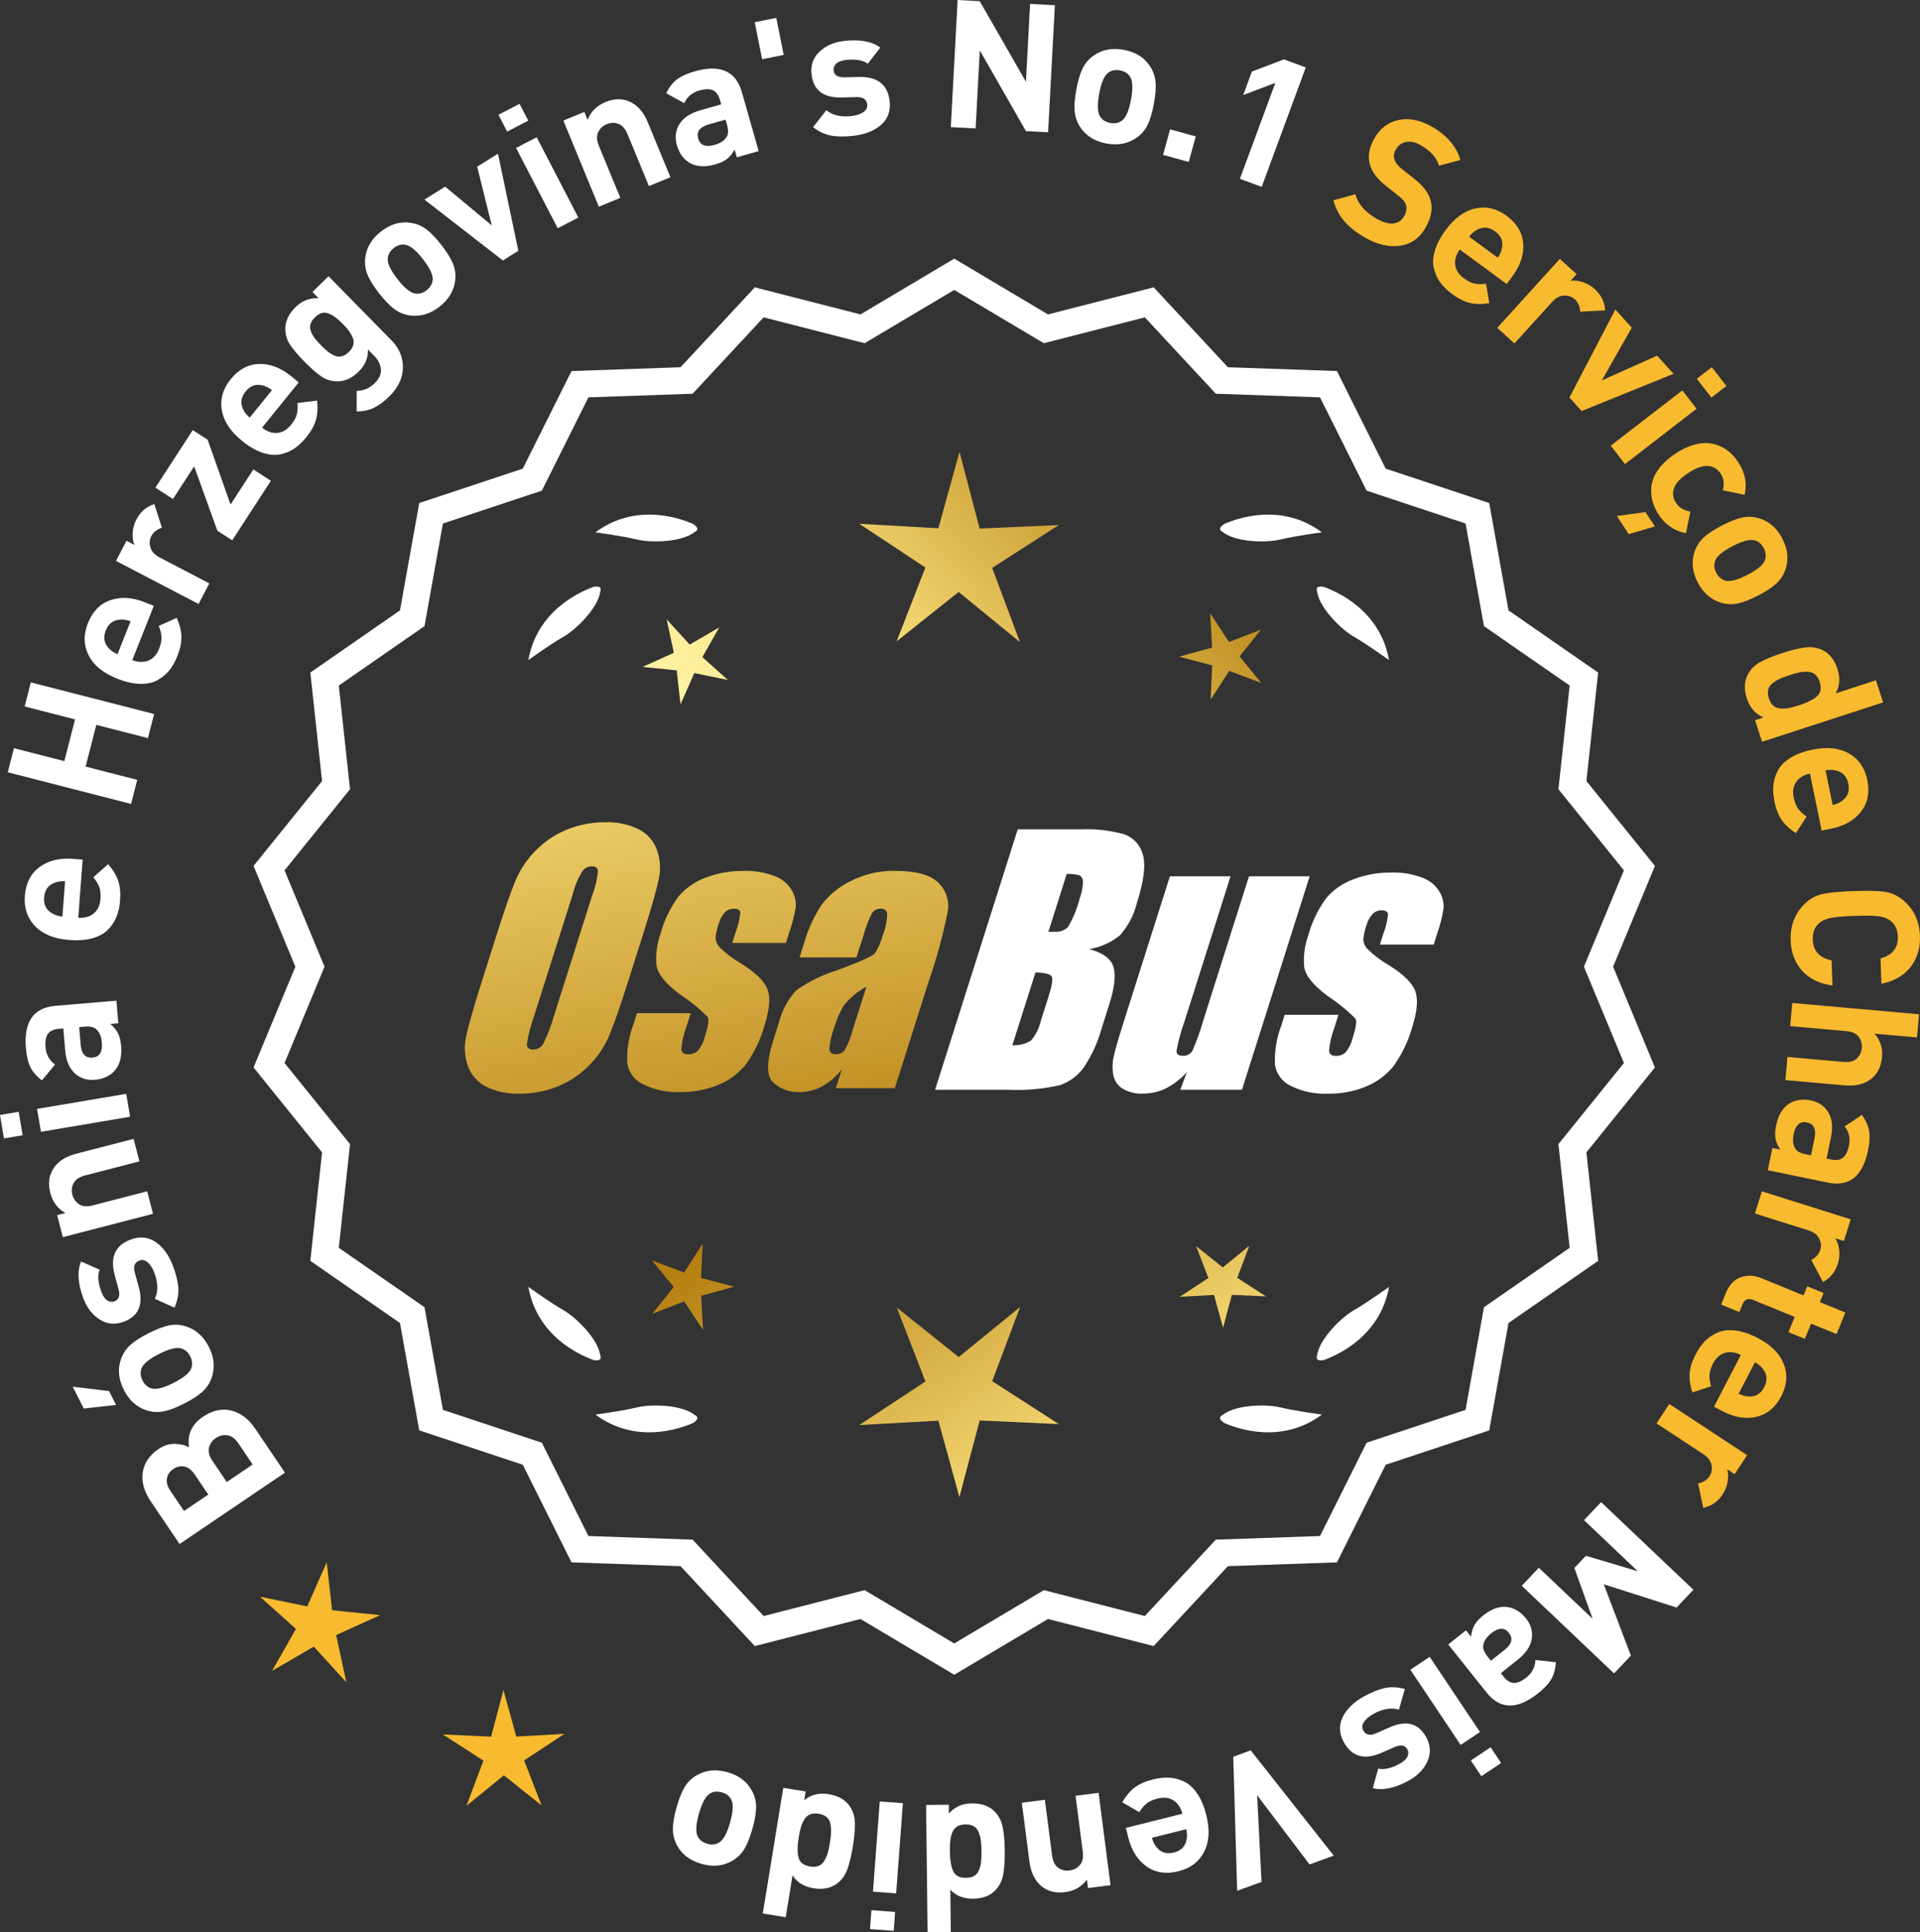 <?xml version="1.0" encoding="UTF-8"?>
<svg id="Layer_2" data-name="Layer 2" xmlns="http://www.w3.org/2000/svg" xmlns:xlink="http://www.w3.org/1999/xlink" viewBox="0 0 171.869 172.927">
  <rect x="0" y="0" width="171.869" height="172.927" fill="#333333" stroke="none"/>
  <defs>
    <style>
      .cls-1 {
        fill: url(#linear-gradient-8);
      }

      .cls-2 {
        fill: url(#linear-gradient-7);
      }

      .cls-3 {
        fill: url(#linear-gradient-5);
      }

      .cls-4 {
        fill: url(#linear-gradient-6);
      }

      .cls-5 {
        fill: url(#linear-gradient-9);
      }

      .cls-6 {
        fill: url(#linear-gradient-4);
      }

      .cls-7 {
        fill: url(#linear-gradient-3);
      }

      .cls-8 {
        fill: url(#linear-gradient-2);
      }

      .cls-9 {
        fill: url(#linear-gradient);
      }

      .cls-10 {
        fill: #f8ba2f;
      }

      .cls-11 {
        fill: #fff;
      }
    </style>
    <linearGradient id="linear-gradient" x1="111.771" y1="196.138" x2="60.346" y2="113.618" gradientUnits="userSpaceOnUse">
      <stop offset="0" stop-color="#f9df7b"/>
      <stop offset=".279" stop-color="#b57e10"/>
      <stop offset=".323" stop-color="#c89d38"/>
      <stop offset=".417" stop-color="#efda86"/>
      <stop offset=".46" stop-color="#fff3a6"/>
      <stop offset=".642" stop-color="#f9df7b"/>
      <stop offset="1" stop-color="#b57e10"/>
    </linearGradient>
    <linearGradient id="linear-gradient-2" x1="125.019" y1="187.882" x2="73.594" y2="105.363" xlink:href="#linear-gradient"/>
    <linearGradient id="linear-gradient-3" x1="146.546" y1="174.467" x2="95.121" y2="91.947" xlink:href="#linear-gradient"/>
    <linearGradient id="linear-gradient-4" x1="46.334" y1="64.088" x2="78.026" y2="235.106" gradientUnits="userSpaceOnUse">
      <stop offset="0" stop-color="#f9df7b"/>
      <stop offset=".279" stop-color="#b57e10"/>
      <stop offset=".284" stop-color="#e5c25b"/>
      <stop offset=".286" stop-color="#f9df7b"/>
      <stop offset=".46" stop-color="#fff3a6"/>
      <stop offset=".642" stop-color="#f9df7b"/>
      <stop offset="1" stop-color="#b57e10"/>
    </linearGradient>
    <linearGradient id="linear-gradient-5" x1="58.842" y1="61.77" x2="90.534" y2="232.788" xlink:href="#linear-gradient-4"/>
    <linearGradient id="linear-gradient-6" x1="71.467" y1="59.43" x2="103.159" y2="230.449" xlink:href="#linear-gradient-4"/>
    <linearGradient id="linear-gradient-7" x1="50.781" y1="113.489" x2="116.557" y2="52.496" xlink:href="#linear-gradient"/>
    <linearGradient id="linear-gradient-8" x1="28.562" y1="89.527" x2="94.338" y2="28.534" xlink:href="#linear-gradient"/>
    <linearGradient id="linear-gradient-9" x1="35.617" y1="97.136" x2="101.394" y2="36.143" xlink:href="#linear-gradient"/>
  </defs>
  <g id="Layer_1-2" data-name="Layer 1">
    <g>
      <g>
        <polygon class="cls-10" points="29.728 144.105 29.248 139.811 27.503 143.764 23.271 142.893 26.491 145.775 24.355 149.531 28.09 147.359 31.003 150.552 30.091 146.327 34.027 144.544 29.728 144.105"/>
        <polygon class="cls-10" points="46.213 155.408 45.067 151.241 43.962 155.419 39.645 155.221 43.276 157.563 41.754 161.608 45.104 158.878 48.48 161.575 46.919 157.546 50.527 155.168 46.213 155.408"/>
      </g>
      <g>
        <path class="cls-11" d="M85.419,149.517l-8.345-4.961-9.405,2.409-6.61-7.111-9.703-.338-4.338-8.685-9.214-3.058-1.716-9.556-7.98-5.53,1.046-9.652-6.098-7.554,3.723-8.967-3.723-8.967,6.098-7.554-1.046-9.652,7.98-5.53,1.716-9.556,9.214-3.058,4.338-8.685,9.703-.338,6.61-7.111,9.405,2.409,8.345-4.961,8.345,4.961,9.405-2.409,6.61,7.111,9.703.338,4.338,8.685,9.214,3.058,1.716,9.556,7.98,5.53-1.046,9.652,6.098,7.554-3.723,8.967,3.723,8.967-6.098,7.554,1.046,9.652-7.98,5.53-1.716,9.556-9.214,3.058-4.338,8.685-9.703.338-6.61,7.111-9.405-2.409-8.345,4.961ZM77.348,142.641l8.07,4.797,8.07-4.797,9.095,2.329,6.392-6.877,9.383-.327,4.195-8.399,8.91-2.957,1.659-9.241,7.716-5.348-1.011-9.334,5.897-7.305-3.6-8.671,3.6-8.671-5.897-7.305,1.011-9.334-7.716-5.348-1.659-9.241-8.91-2.957-4.195-8.399-9.383-.327-6.392-6.877-9.095,2.329-8.07-4.797-8.07,4.797-9.095-2.329-6.392,6.877-9.383.327-4.195,8.399-8.91,2.957-1.659,9.241-7.716,5.348,1.011,9.334-5.897,7.305,3.6,8.671-3.6,8.671,5.897,7.305-1.011,9.334,7.716,5.348,1.659,9.241,8.91,2.957,4.195,8.399,9.383.327,6.392,6.877,9.095-2.329Z"/>
        <path class="cls-11" d="M85.419,149.879l-8.394-4.99-9.459,2.423-6.647-7.152-9.759-.34-4.363-8.735-9.268-3.076-1.726-9.61-8.025-5.562,1.052-9.708-6.134-7.598,3.745-9.018-3.745-9.018,6.134-7.598-1.052-9.708,8.025-5.562,1.726-9.61,9.268-3.076,4.363-8.735,9.759-.34,6.647-7.152,9.459,2.423,8.394-4.99,8.393,4.99,9.459-2.423,6.647,7.152,9.759.34,4.364,8.735,9.267,3.076,1.726,9.61,8.025,5.562-1.052,9.708,6.134,7.598-3.744,9.018,3.744,9.018-6.134,7.598,1.052,9.708-8.025,5.562-1.726,9.61-9.267,3.076-4.364,8.735-9.759.34-6.647,7.152-9.459-2.423-8.393,4.99ZM77.121,144.222l8.298,4.933,8.297-4.933,9.352,2.396,6.571-7.07,9.647-.336,4.313-8.636,9.161-3.041,1.706-9.501,7.934-5.499-1.04-9.596,6.063-7.511-3.701-8.915,3.701-8.916-6.063-7.511,1.04-9.597-7.934-5.499-1.706-9.501-9.161-3.041-4.313-8.635-9.647-.336-6.571-7.07-9.352,2.395-8.297-4.932-8.298,4.932-9.352-2.395-6.571,7.07-9.647.336-4.312,8.635-9.162,3.041-1.706,9.501-7.934,5.499,1.04,9.597-6.063,7.511,3.702,8.916-3.702,8.915,6.063,7.511-1.04,9.596,7.934,5.499,1.706,9.501,9.162,3.041,4.312,8.636,9.647.336,6.571,7.07,9.352-2.396ZM85.419,147.8l-8.118-4.826-9.148,2.344-6.43-6.917-9.438-.33-4.221-8.448-8.963-2.975-1.669-9.295-7.763-5.379,1.018-9.39-5.933-7.349,3.622-8.722-3.622-8.722,5.933-7.349-1.018-9.389,7.763-5.38,1.669-9.295,8.963-2.975,4.221-8.449,9.438-.329,6.43-6.917,9.148,2.343,8.118-4.826,8.117,4.826,9.148-2.343,6.43,6.917,9.438.329,4.221,8.449,8.964,2.975,1.668,9.295,7.763,5.38-1.018,9.389,5.933,7.349-3.622,8.722,3.622,8.722-5.933,7.349,1.018,9.39-7.763,5.379-1.668,9.295-8.964,2.975-4.221,8.448-9.438.33-6.43,6.917-9.148-2.343-8.117,4.826ZM77.396,142.308l8.022,4.769,8.021-4.769,9.041,2.315,6.354-6.835,9.327-.326,4.17-8.349,8.858-2.94,1.648-9.186,7.671-5.316-1.006-9.278,5.862-7.262-3.579-8.619,3.579-8.62-5.862-7.262,1.006-9.278-7.671-5.316-1.648-9.186-8.858-2.94-4.17-8.349-9.327-.325-6.354-6.835-9.041,2.315-8.021-4.769-8.022,4.769-9.041-2.315-6.354,6.835-9.327.325-4.17,8.349-8.857,2.94-1.649,9.186-7.671,5.316,1.006,9.278-5.862,7.262,3.579,8.62-3.579,8.619,5.862,7.262-1.006,9.278,7.671,5.316,1.649,9.186,8.857,2.94,4.17,8.349,9.327.326,6.354,6.835,9.041-2.315Z"/>
      </g>
      <g>
        <polygon class="cls-9" points="62.757 114.368 62.897 111.307 61.237 113.882 58.369 112.803 60.305 115.178 58.392 117.572 61.249 116.465 62.935 119.023 62.765 115.964 65.719 115.151 62.757 114.368"/>
        <polygon class="cls-8" points="91.318 116.963 85.819 121.445 80.277 117.017 82.84 123.632 76.916 127.534 83.999 127.141 85.88 133.981 87.695 127.123 94.781 127.448 88.819 123.603 91.318 116.963"/>
        <polygon class="cls-7" points="110.753 114.358 111.833 111.49 109.457 113.426 107.063 111.513 108.171 114.37 105.612 116.056 108.671 115.886 109.484 118.84 110.267 115.878 113.328 116.018 110.753 114.358"/>
      </g>
      <g>
        <path class="cls-11" d="M109.427,126.642c-.114.057-.184.124-.207.201-.001.001-.002.002-.003.003.001 0.0.001 0.0.002.001-.036.131.066.291.35.488,1.179.524,5.149,1.947,8.764-.74,0,0-2.348-.308-3.726-.643-1.249-.304-4.027-.256-5.179.691Z"/>
        <path class="cls-11" d="M117.886,121.604c0.0.001-0.0.003,0,.004.001-0.0.001-0.0.002-.001.063.12.248.166.589.115,1.217-.428,5.08-2.121,5.862-6.557,0,0-1.918,1.389-3.15,2.091-1.117.637-3.103,2.579-3.29,4.059-.043.12-.049.217-.013.288Z"/>
      </g>
      <g>
        <path class="cls-11" d="M62.207,126.642c.114.057.184.124.207.201.001.001.002.002.003.003-.001 0-.001 0-.002.001.036.131-.066.291-.35.488-1.179.524-5.149,1.947-8.764-.74,0,0,2.348-.308,3.726-.643,1.249-.304,4.027-.256,5.179.691Z"/>
        <path class="cls-11" d="M53.748,121.604c-0.0.001 0.0.003,0,.004-.001-0-.001-0-.002-.001-.063.12-.248.166-.589.115-1.217-.428-5.08-2.121-5.862-6.557,0,0,1.918,1.389,3.15,2.091,1.117.637,3.103,2.579,3.29,4.059.043.12.049.217.013.288Z"/>
      </g>
      <g>
        <path class="cls-11" d="M62.207,47.594c.114-.057.184-.124.207-.201.001-.001.002-.002.003-.003-.001-0-.001-0-.002-.001.036-.131-.066-.291-.35-.488-1.179-.524-5.149-1.947-8.764.74,0,0,2.348.308,3.726.643,1.249.304,4.027.256,5.179-.691Z"/>
        <path class="cls-11" d="M53.748,52.633c-0-.001 0-.003,0-.004-.001 0-.001 0-.002.001-.063-.12-.248-.166-.589-.115-1.217.428-5.08,2.121-5.862,6.557,0,0,1.918-1.389,3.15-2.091,1.117-.637,3.103-2.579,3.29-4.059.043-.12.049-.217.013-.288Z"/>
      </g>
      <g>
        <path class="cls-11" d="M109.427,47.594c-.114-.057-.184-.124-.207-.201-.001-.001-.002-.002-.003-.003.001-0.0.001-0.0.002-.001-.036-.131.066-.291.35-.488,1.179-.524,5.149-1.947,8.764.74,0,0-2.348.308-3.726.643-1.249.304-4.027.256-5.179-.691Z"/>
        <path class="cls-11" d="M117.886,52.633c0-.001-0-.003,0-.004.001 0.0.001 0.0.002.001.063-.12.248-.166.589-.115,1.217.428,5.08,2.121,5.862,6.557,0,0-1.918-1.389-3.15-2.091-1.117-.637-3.103-2.579-3.29-4.059-.043-.12-.049-.217-.013-.288Z"/>
      </g>
      <g id="Group_4" data-name="Group 4">
        <g id="Group_1" data-name="Group 1">
          <path id="Path_1" data-name="Path 1" class="cls-6" d="M56.26,87.725c-.743,2.341-1.321,3.999-1.734,4.975-.429.998-1.045,1.904-1.814,2.67-.793.803-1.741,1.435-2.787,1.858-1.09.438-2.256.658-3.431.648-1.017.039-2.027-.171-2.945-.611-.769-.376-1.363-1.035-1.657-1.839-.308-.854-.365-1.778-.165-2.663.198-.958.677-2.638,1.438-5.039l1.265-3.987c.743-2.341,1.321-3.999,1.734-4.975.429-.998,1.045-1.904,1.814-2.67.793-.803,1.741-1.435,2.787-1.858,1.091-.437,2.256-.656,3.431-.646,1.017-.039,2.027.171,2.945.611.768.377,1.362,1.036,1.657,1.84.308.854.365,1.778.165,2.663-.198.958-.677,2.637-1.438,5.037l-1.266,3.986ZM53.034,80.067c.255-.669.42-1.369.49-2.082-.014-.303-.197-.454-.548-.454-.305.003-.593.136-.794.366-.426.665-.737,1.397-.922,2.166l-3.456,10.883c-.3.811-.515,1.65-.64,2.506,0,.319.194.476.565.476.383-.001.734-.212.915-.548.408-.836.739-1.708.988-2.604l3.398-10.71.003.003Z"/>
          <path id="Path_2" data-name="Path 2" class="cls-3" d="M70.357,84.383h-4.81l.329-1.035c.208-.538.339-1.102.391-1.676-.018-.234-.216-.351-.592-.351-.295-.003-.578.115-.785.325-.254.277-.438.611-.538.973-.15.416-.25.849-.298,1.289.015.339.158.661.399.9.569.552,1.206,1.031,1.894,1.425,1.317.827,2.106,1.604,2.367,2.33.259.728.172,1.789-.271,3.182-.35,1.263-.919,2.454-1.683,3.518-.654.81-1.504,1.439-2.469,1.829-1.077.439-2.23.656-3.393.64-1.148.051-2.29-.186-3.322-.691-.755-.353-1.289-1.052-1.43-1.873-.055-1.217.143-2.433.582-3.57l.293-.922h4.808l-.384,1.21c-.246.642-.398,1.316-.454,2.001.022.307.216.461.574.461.33.02.655-.092.903-.311.308-.381.527-.826.64-1.302.289-.911.373-1.482.251-1.712-.764-.766-1.605-1.451-2.509-2.045-1.291-.958-1.987-1.829-2.088-2.612-.083-.943.039-1.893.359-2.784.329-1.218.883-2.363,1.634-3.376.659-.761,1.503-1.338,2.45-1.676,1.062-.401,2.19-.6,3.325-.589.978-.037,1.953.127,2.864.483.631.24,1.16.689,1.498,1.273.258.444.376.955.34,1.467-.114.719-.291,1.427-.53,2.114l-.348,1.111v-.008Z"/>
          <path id="Path_3" data-name="Path 3" class="cls-4" d="M76.668,85.682h-5.095l.406-1.28c.343-1.213.869-2.366,1.559-3.42.686-.899,1.573-1.626,2.59-2.122,1.245-.636,2.629-.953,4.027-.922,1.836,0,3.11.347,3.822,1.042.696.657,1.021,1.616.867,2.561-.422,2.122-.99,4.212-1.701,6.255l-3.043,9.588h-5.279l.542-1.701c-.481.626-1.083,1.149-1.771,1.536-.626.339-1.326.515-2.038.512-.862.033-1.703-.275-2.341-.856-.611-.57-.611-1.82,0-3.75l.498-1.571c.264-1.09.8-2.096,1.558-2.923,1.131-.798,2.383-1.411,3.707-1.814,2.019-.75,3.134-1.252,3.343-1.508.313-.488.546-1.023.691-1.584.247-.621.386-1.28.41-1.948-.017-.269-.248-.473-.517-.457-.011.001-.021.002-.032.003-.317-.024-.622.121-.805.381-.322.631-.577,1.295-.761,1.979l-.638,1.997ZM77.559,88.301c-.793.427-1.493,1.009-2.056,1.712-.356.627-.637,1.293-.838,1.986-.24.612-.383,1.257-.424,1.913.033.285.223.432.582.432.297.022.586-.104.772-.337.316-.559.557-1.156.717-1.778l1.247-3.928Z"/>
        </g>
        <g id="Group_3" data-name="Group 3">
          <path id="Path_7" data-name="Path 7" class="cls-11" d="M91.095,74.221h5.641c1.319-.059,2.639.092,3.91.446.817.29,1.437.967,1.654,1.807.278.907.098,2.367-.542,4.379-.264,1.057-.78,2.035-1.503,2.849-.794.644-1.742,1.07-2.751,1.236,1.207.319,1.928.841,2.162,1.576s.11,1.862-.373,3.376l-.684,2.162c-.345,1.246-.89,2.429-1.613,3.501-.526.72-1.258,1.262-2.1,1.554-1.523.352-3.088.492-4.649.417h-6.541l7.396-23.304h-.007ZM92.693,87.019l-2.073,6.522c.579.032,1.154-.108,1.654-.402.44-.507.747-1.115.893-1.771l.691-2.173c.318-.999.411-1.603.278-1.814-.132-.212-.611-.329-1.445-.359l.003-.004ZM95.488,78.211l-1.642,5.183c.245-.011.435-.014.57-.014.446.042.887-.119,1.2-.44.459-.785.804-1.631,1.024-2.513.188-.49.289-1.008.3-1.532.004-.229-.116-.442-.314-.556-.368-.102-.75-.144-1.131-.126l-.007-.002Z"/>
          <path id="Path_8" data-name="Path 8" class="cls-11" d="M117.235,78.424l-6.061,19.1h-5.523l.596-1.588c-.519.596-1.147,1.088-1.851,1.449-.638.318-1.342.484-2.056.483-.66.041-1.318-.12-1.885-.461-.422-.281-.712-.723-.801-1.222-.094-.527-.084-1.068.03-1.591.114-.552.428-1.65.951-3.288l4.09-12.884h5.428l-4.126,12.997c-.313.861-.551,1.747-.713,2.648,0,.278.183.417.56.417.344.031.676-.137.856-.432.396-.901.729-1.829.995-2.776l4.079-12.854h5.428l.003.003Z"/>
          <path id="Path_9" data-name="Path 9" class="cls-11" d="M128.336,84.53h-4.81l.329-1.035c.208-.538.339-1.102.391-1.676-.018-.234-.216-.351-.592-.351-.295-.003-.578.115-.784.325-.254.277-.438.611-.538.973-.15.416-.249.848-.297,1.287.015.339.158.661.399.9.569.553,1.205,1.032,1.893,1.426,1.317.827,2.106,1.604,2.367,2.33.259.728.172,1.789-.271,3.182-.35,1.263-.919,2.454-1.683,3.518-.654.809-1.504,1.439-2.469,1.829-1.077.439-2.23.656-3.393.64-1.148.051-2.29-.186-3.322-.691-.755-.353-1.289-1.052-1.43-1.873-.055-1.217.143-2.433.582-3.57l.293-.922h4.81l-.384,1.211c-.246.642-.398,1.316-.454,2.001.022.307.216.461.574.461.33.02.655-.092.903-.311.308-.381.527-.826.64-1.302.289-.911.373-1.482.251-1.712-.764-.766-1.605-1.451-2.509-2.045-1.291-.958-1.987-1.829-2.088-2.612-.083-.943.039-1.893.359-2.784.329-1.218.883-2.363,1.634-3.376.659-.761,1.503-1.338,2.45-1.676,1.062-.401,2.19-.6,3.325-.589.978-.037,1.953.127,2.864.483.632.239,1.163.689,1.503,1.273.258.444.376.955.34,1.467-.114.719-.291,1.427-.53,2.114l-.351,1.108-.004-.005Z"/>
        </g>
      </g>
      <g>
        <path class="cls-11" d="M18.165,126.793c.857-.58,1.703-.766,2.538-.559.837.207,1.547.744,2.133,1.609l2.673,3.949-9.434,6.386-2.565-3.79c-.615-.91-.86-1.784-.733-2.624.128-.84.598-1.535,1.41-2.085.478-.323.968-.478,1.472-.465.506.013.928.117,1.266.312-.18-1.141.234-2.052,1.241-2.733ZM16.517,131.251c-.342-.077-.677-.005-1.004.216-.326.221-.518.505-.573.852-.055.347.05.714.312,1.103l1.221,1.802,2.173-1.471-1.22-1.802c-.264-.389-.565-.622-.908-.7ZM20.369,128.451c-.365-.062-.714.02-1.051.247-.335.227-.54.52-.612.878-.073.358.025.737.294,1.134l1.3,1.921,2.319-1.569-1.3-1.921c-.27-.397-.586-.627-.95-.69Z"/>
        <path class="cls-11" d="M6.507,124.099l3.252.392.631,1.241-2.889.321-.994-1.954ZM13.285,119.321c.712-.363,1.32-.597,1.823-.704.503-.106,1.003-.082,1.5.072.908.28,1.604.895,2.088,1.846.479.941.564,1.861.256,2.76-.178.498-.458.918-.839,1.262-.383.344-.925.695-1.628,1.053s-1.304.589-1.802.692-1,.081-1.508-.068c-.907-.28-1.601-.89-2.08-1.832-.494-.97-.581-1.895-.263-2.774.178-.497.455-.917.831-1.258.378-.342.917-.691,1.621-1.049ZM14.229,121.175c-.924.469-1.449.916-1.58,1.342-.107.33-.068.676.114,1.037.179.352.435.581.764.688.421.145,1.093-.018,2.015-.487.932-.474,1.463-.924,1.594-1.349.107-.33.071-.671-.108-1.022-.183-.361-.44-.596-.77-.703-.421-.145-1.098.02-2.028.494Z"/>
        <path class="cls-11" d="M11.681,110.94c.828-.314,1.576-.245,2.244.208.669.454,1.187,1.164,1.554,2.131.272.718.433,1.364.481,1.939.046.576-.067,1.178-.343,1.807l-1.754-.789c.307-.665.289-1.45-.056-2.358-.145-.378-.335-.677-.571-.895-.237-.218-.49-.276-.759-.174-.429.163-.565.528-.406,1.095l.357,1.302c.419,1.553-.025,2.577-1.332,3.073-.777.295-1.496.235-2.157-.182-.66-.416-1.148-1.044-1.467-1.881-.505-1.326-.577-2.434-.218-3.323l1.665.737c-.201.521-.146,1.191.165,2.008.14.369.316.619.531.748.215.13.426.155.636.075.389-.147.512-.502.366-1.063l-.346-1.272c-.438-1.603.032-2.665,1.408-3.188Z"/>
        <path class="cls-11" d="M11.96,101.92l.521,2.014-4.879,1.263c-.506.131-.845.358-1.013.684-.171.325-.208.667-.114,1.029.096.372.297.658.603.86.307.202.711.237,1.217.106l4.88-1.263.521,2.014-8.071,2.088-.509-1.967.743-.192c-.694-.382-1.146-.981-1.356-1.797-.206-.795-.133-1.492.22-2.09.405-.689,1.098-1.16,2.08-1.414l5.157-1.334Z"/>
        <path class="cls-11" d="M1.673,99.499l.354,2.098-1.673.283-.354-2.099,1.673-.282ZM11.299,97.889l.346,2.051-7.981,1.349-.348-2.051,7.983-1.349Z"/>
        <path class="cls-11" d="M10.42,89.55l.172,2.025-.718.061c.312.263.541.541.688.833s.242.673.282,1.141c.077.925-.105,1.652-.555,2.183-.439.497-1.042.778-1.807.843-.702.06-1.3-.136-1.792-.587s-.779-1.143-.859-2.079l-.162-1.929-.415.035c-.456.039-.778.189-.965.451-.187.263-.258.665-.212,1.207.056.648.34,1.16.853,1.534l-1.181,1.417c-.48-.366-.824-.762-1.032-1.189-.207-.427-.341-.991-.399-1.692-.2-2.359.678-3.622,2.633-3.788l5.469-.463ZM7.534,91.882l-.446.038.134,1.578c.069.819.424,1.201,1.062,1.146.626-.053.904-.5.833-1.339-.046-.542-.214-.939-.502-1.194-.198-.197-.558-.274-1.08-.229Z"/>
        <path class="cls-11" d="M7.399,76.929l-.394,5.201c.553.042,1.012-.084,1.376-.377.365-.293.568-.727.612-1.302.032-.425-.002-.778-.104-1.059-.103-.28-.28-.575-.536-.883l1.324-1.167c.424.481.721.966.893,1.455.171.489.23,1.09.177,1.803-.04.532-.144,1.008-.31,1.429-.165.421-.416.806-.753,1.154-.336.349-.801.608-1.391.777-.59.169-1.289.223-2.098.162-1.33-.101-2.345-.509-3.045-1.226-.699-.716-1.008-1.622-.926-2.717.086-1.138.524-1.999,1.312-2.581.788-.582,1.782-.828,2.983-.737l.878.066ZM5.825,78.864c-.363-.017-.664.024-.909.124-.593.211-.915.653-.966,1.323s.201,1.154.757,1.453c.226.135.519.221.879.259l.239-3.159Z"/>
        <path class="cls-11" d="M13.794,63.902l-.553,2.154-4.619-1.185-.958,3.735,4.619,1.185-.553,2.154-11.036-2.831.554-2.155,4.51,1.157.958-3.735-4.51-1.157.552-2.154,11.036,2.83Z"/>
        <path class="cls-11" d="M13.768,54.222l-1.924,4.848c.515.205.991.221,1.427.05.435-.172.759-.525.971-1.061.157-.396.229-.744.216-1.042-.014-.298-.096-.632-.248-1.002l1.612-.721c.261.586.4,1.138.418,1.655.019.519-.104,1.109-.368,1.773-.196.496-.437.92-.72,1.272-.283.353-.639.646-1.062.878-.426.233-.946.342-1.56.328-.614-.014-1.297-.171-2.051-.47-1.239-.492-2.087-1.184-2.541-2.076-.455-.892-.481-1.849-.075-2.87.421-1.061,1.094-1.752,2.02-2.074.925-.321,1.948-.259,3.068.185l.817.325ZM11.688,55.6c-.342-.124-.642-.174-.903-.152-.63.025-1.068.351-1.317.975-.247.625-.15,1.162.29,1.613.176.195.429.365.762.509l1.169-2.945Z"/>
        <path class="cls-11" d="M13.813,45.11l.68,2.123c-.446.141-.763.39-.95.75-.163.312-.188.65-.078,1.015.111.365.383.661.818.887l4.455,2.323-.962,1.845-7.391-3.854.938-1.802.71.37c-.128-.308-.181-.669-.156-1.083.023-.415.134-.811.331-1.189.364-.7.899-1.161,1.604-1.382Z"/>
        <path class="cls-11" d="M24.246,43.03l-3.46,5.326-1.328-.862-2.078-5.758-1.901,2.925-1.569-1.02,3.348-5.152,1.328.862,2.053,5.798,2.039-3.139,1.569,1.02Z"/>
        <path class="cls-11" d="M26.742,34.219l-3.282,4.052c.43.35.879.507,1.347.473.466-.034.88-.274,1.243-.722.268-.332.44-.642.517-.93s.097-.632.062-1.031l1.754-.206c.073.637.042,1.205-.096,1.705-.137.5-.43,1.027-.88,1.583-.336.415-.692.748-1.067 1-.375.251-.801.425-1.275.52-.477.096-1.005.045-1.587-.152-.581-.197-1.187-.55-1.817-1.061-1.035-.839-1.638-1.752-1.806-2.74s.094-1.908.785-2.761c.718-.887,1.566-1.345,2.547-1.376.979-.031,1.936.333,2.873,1.092l.683.555ZM24.347,34.913c-.288-.22-.561-.358-.816-.415-.609-.164-1.124.015-1.547.538-.425.522-.492,1.063-.206,1.625.109.239.301.477.575.713l1.994-2.462Z"/>
        <path class="cls-11" d="M35.036,30.446c.71.723,1.053,1.548,1.03,2.476-.023.928-.431,1.78-1.221,2.558-.473.464-.932.803-1.379,1.018-.448.215-.961.323-1.541.326l.004-1.844c.611-.002,1.148-.231,1.613-.687.41-.404.595-.821.554-1.251-.041-.43-.23-.816-.566-1.159l-.595-.605c.031.747-.246,1.408-.832,1.984-.594.583-1.236.872-1.931.866-.513-.005-.979-.148-1.399-.431-.419-.283-.929-.729-1.527-1.337-.598-.608-1.032-1.123-1.304-1.544-.271-.421-.405-.888-.401-1.401.007-.694.311-1.336.911-1.927.585-.576,1.275-.841,2.066-.796l-.549-.559,1.438-1.413,5.629,5.729ZM30.682,28.982c-.47-.479-.905-.792-1.304-.939-.398-.146-.796-.026-1.191.363-.213.209-.347.419-.402.63-.054.21-.036.428.058.651.092.223.207.424.345.603.139.178.319.381.545.609.223.229.423.413.599.554.177.141.373.262.591.362s.437.125.656.074c.219-.051.435-.181.648-.39.213-.209.347-.423.4-.642.056-.218.035-.437-.061-.657-.097-.219-.211-.42-.347-.603-.133-.182-.312-.388-.537-.616Z"/>
        <path class="cls-11" d="M39.496,21.907c.491.63.838,1.182,1.039,1.655.2.473.272.968.216,1.486-.101.945-.571,1.746-1.412,2.402-.832.65-1.719.91-2.66.779-.522-.079-.989-.273-1.398-.583-.411-.308-.858-.774-1.346-1.396-.486-.622-.827-1.167-1.023-1.636-.198-.468-.271-.966-.222-1.492.101-.945.568-1.743,1.398-2.393.858-.67,1.75-.933,2.674-.789.522.079.987.271,1.394.576.408.305.854.768,1.341,1.39ZM37.856,23.188c-.637-.815-1.177-1.246-1.619-1.293-.345-.042-.677.061-.996.311-.311.243-.488.537-.53.881-.062.441.227,1.069.863,1.884.643.824,1.187,1.259,1.629,1.306.345.042.672-.058.983-.301.319-.25.501-.546.543-.891.062-.44-.23-1.073-.873-1.896Z"/>
        <path class="cls-11" d="M44.576,13.755l1.822,8.689-1.385.865-7.021-5.445,1.859-1.161,4.168,3.473-1.304-5.26,1.859-1.161Z"/>
        <path class="cls-11" d="M47.288,10.797l-1.889.98-.78-1.505,1.89-.98.779,1.505ZM51.769,19.468l-1.846.958-3.728-7.187,1.846-.958,3.728,7.187Z"/>
        <path class="cls-11" d="M60.012,15.861l-1.924.792-1.92-4.66c-.2-.483-.471-.787-.816-.91-.345-.123-.69-.114-1.035.028-.354.146-.611.385-.77.716-.158.33-.138.737.062,1.22l1.919,4.66-1.923.793-3.175-7.708,1.878-.774.292.71c.284-.74.814-1.271,1.595-1.591.759-.313,1.459-.336,2.1-.07.738.308,1.301.93,1.687,1.867l2.03,4.926Z"/>
        <path class="cls-11" d="M67.912,13.523l-1.954.556-.197-.692c-.198.356-.428.635-.686.836-.26.201-.614.366-1.066.494-.892.254-1.642.212-2.247-.125-.573-.336-.966-.873-1.176-1.612-.192-.677-.114-1.301.233-1.871.349-.57.973-.984,1.876-1.241l1.862-.53-.114-.4c-.126-.441-.335-.728-.627-.861-.294-.133-.701-.125-1.225.024-.626.178-1.073.555-1.342,1.13l-1.617-.887c.268-.542.59-.956.97-1.241.379-.285.907-.524,1.584-.717,2.277-.648,3.685-.029,4.223,1.859l1.503,5.278ZM65.07,11.138l-.123-.431-1.523.434c-.791.225-1.098.646-.923,1.261.173.605.665.792,1.475.562.523-.149.882-.39,1.075-.722.156-.233.162-.601.02-1.104Z"/>
        <path class="cls-11" d="M70.151,4.913l-1.929.386-.663-3.311,1.931-.386.661,3.311Z"/>
        <path class="cls-11" d="M79.633,9.024c.107.879-.142,1.588-.743,2.128-.6.54-1.414.872-2.441.996-.762.091-1.429.091-1.999-.001-.568-.093-1.126-.348-1.671-.766l1.187-1.513c.572.457,1.339.628,2.303.512.402-.048.737-.162,1.006-.339s.387-.409.353-.695c-.055-.456-.378-.674-.967-.657l-1.35.034c-1.607.033-2.494-.645-2.662-2.032-.1-.826.133-1.509.696-2.05s1.29-.865,2.18-.972c1.408-.17,2.501.026,3.277.588l-1.116,1.44c-.458-.321-1.12-.429-1.988-.325-.392.048-.677.16-.854.337-.177.177-.252.377-.225.6.049.413.363.616.942.611l1.319-.03c1.66-.039,2.579.672,2.754,2.134Z"/>
        <path class="cls-11" d="M93.821,11.842l-1.981-.106-4.132-7.223-.374,6.982-2.221-.119.609-11.375,1.981.106,4.133,7.207.372-6.966,2.221.119-.608,11.376Z"/>
        <path class="cls-11" d="M103.288,9.287c-.145.787-.329,1.412-.551,1.875s-.545.846-.969,1.146c-.775.551-1.687.729-2.736.534-1.038-.192-1.819-.685-2.346-1.477-.286-.443-.449-.921-.49-1.433-.042-.512.011-1.156.155-1.932.144-.776.326-1.394.546-1.852.221-.458.544-.843.971-1.154.774-.551,1.681-.73,2.72-.537,1.07.198,1.857.691,2.361,1.479.287.443.451.919.492,1.425.042.507-.009,1.148-.153,1.924ZM101.243,8.908c.188-1.018.154-1.708-.104-2.07-.195-.286-.494-.466-.892-.54-.389-.072-.726-.01-1.011.187-.371.246-.651.877-.84,1.895-.191,1.028-.157,1.723.102,2.085.196.286.488.465.876.537.399.074.74.013,1.027-.184.372-.246.651-.882.842-1.91Z"/>
        <path class="cls-11" d="M106.41,14.492l-2.299-.633.629-2.283,2.298.633-.628,2.283Z"/>
        <path class="cls-11" d="M112.941,16.723l-1.951-.721,3.172-8.585-2.876,1.087.776-2.102,2.874-1.087,1.952.721-3.947,10.687Z"/>
        <path class="cls-10" d="M127.612,20.372c-.533.937-1.294,1.476-2.283,1.618-.989.143-2.021-.092-3.097-.705-.788-.448-1.413-.936-1.875-1.462-.461-.526-.793-1.161-.997-1.902l1.964-.539c.239.873.874,1.602,1.903,2.188.574.327,1.073.47,1.496.428.422-.042.748-.262.975-.66.194-.343.248-.675.16-.995-.08-.267-.313-.547-.7-.84l-1.078-.854c-.766-.595-1.25-1.233-1.452-1.913-.209-.732-.075-1.516.399-2.351.512-.898,1.235-1.447,2.171-1.646.935-.198,1.931.004,2.988.605,1.334.76,2.182,1.752,2.541,2.975l-1.914.513c-.204-.718-.751-1.331-1.641-1.837-.492-.28-.934-.375-1.328-.287-.396.089-.694.313-.9.675-.17.296-.211.585-.125.867.102.316.332.613.689.89l1.079.854c.775.601,1.258,1.219,1.448,1.855.24.763.099,1.604-.424,2.521Z"/>
        <path class="cls-10" d="M134.874,25.42l-4.203-3.089c-.328.447-.465.903-.409,1.367.057.465.315.868.779,1.208.344.253.662.41.953.473.292.062.637.067,1.033.014l.288,1.741c-.632.104-1.201.099-1.707-.014s-1.046-.382-1.622-.805c-.43-.316-.778-.656-1.049-1.019-.269-.363-.462-.779-.579-1.25-.118-.47-.093-1.0.076-1.591.17-.591.494-1.212.976-1.866.79-1.074,1.673-1.719,2.651-1.933.979-.214,1.91.004,2.796.655.919.676,1.417,1.502,1.494,2.479.076.977-.242,1.95-.956,2.921l-.521.709ZM134.067,23.06c.206-.298.332-.577.375-.835.136-.616-.067-1.123-.609-1.521-.541-.398-1.086-.44-1.633-.128-.234.12-.463.322-.686.608l2.553,1.876Z"/>
        <path class="cls-10" d="M143.679,27.773l-2.227.12c-.022-.467-.184-.837-.483-1.109-.263-.236-.582-.347-.963-.333s-.736.204-1.065.567l-3.375,3.721-1.54-1.397,5.601-6.174,1.504,1.365-.537.593c.33-.047.692-.006,1.088.122.396.128.75.335,1.066.622.584.53.895,1.165.932,1.903Z"/>
        <path class="cls-10" d="M149.81,33.451l-8.229,3.335-1.096-1.209,4.111-7.875,1.473,1.624-2.678,4.717,4.944-2.216,1.474,1.624Z"/>
        <path class="cls-10" d="M145.458,41.532l-1.271-1.646,6.408-4.948,1.271,1.646-6.408,4.948ZM153.193,35.58l-1.302-1.684,1.343-1.037,1.302,1.685-1.343,1.036Z"/>
        <path class="cls-10" d="M148.137,47.113l-2.34.689-1.061-1.62,2.559-.355.842,1.286ZM150.922,47.719c-1.03-.192-1.849-.753-2.457-1.681-.192-.295-.346-.602-.46-.923-.114-.32-.181-.675-.199-1.064s.035-.772.166-1.15c.128-.378.362-.77.702-1.177.339-.407.781-.789,1.326-1.145.544-.356,1.069-.608,1.579-.756.508-.148.959-.204,1.353-.168.393.036.767.139,1.12.31s.652.373.896.609c.244.236.461.501.654.796.613.937.803,1.909.569,2.916l-1.949-.407c.144-.579.082-1.074-.188-1.484-.268-.411-.636-.642-1.102-.693-.491-.048-1.09.158-1.795.619-.715.467-1.147.935-1.3,1.405-.14.448-.075.877.194,1.288.268.411.696.666,1.283.766l-.394,1.94Z"/>
        <path class="cls-10" d="M157.382,53.293c-.71.366-1.316.604-1.818.713-.503.108-1.003.087-1.501-.063-.909-.275-1.608-.886-2.097-1.834-.485-.938-.576-1.858-.271-2.759.174-.499.452-.921.832-1.267s.92-.699,1.621-1.062c.702-.361,1.301-.596,1.798-.702s1-.086,1.507.06c.91.275,1.607.882,2.092,1.82.498.967.591,1.892.278,2.773-.176.499-.451.919-.825,1.263-.375.343-.913.696-1.615,1.058ZM156.429,51.444c.919-.475,1.443-.925,1.572-1.351.104-.331.064-.676-.12-1.037-.183-.351-.438-.579-.769-.684-.421-.143-1.092.023-2.011.498-.93.479-1.458.932-1.586,1.358-.106.331-.068.671.112,1.021.187.36.444.594.774.699.422.143,1.098-.025,2.026-.505Z"/>
        <path class="cls-10" d="M157.733,66.383l-.628-1.933.746-.242c-.72-.315-1.212-.879-1.476-1.69-.271-.832-.242-1.554.087-2.165.242-.461.61-.827,1.105-1.101.494-.272,1.152-.543,1.974-.81.812-.264,1.498-.431,2.059-.501.561-.07,1.074.01,1.541.239.625.301,1.071.863,1.339,1.685.265.811.209,1.541-.162,2.189l3.605-1.173.644,1.978-10.834,3.524ZM161.062,63.113c.741-.241,1.274-.513,1.603-.816s.402-.728.225-1.276c-.094-.284-.225-.502-.397-.653-.174-.151-.385-.233-.637-.248-.25-.014-.5.003-.749.05-.247.047-.555.13-.92.249-.364.119-.662.232-.891.34-.228.108-.442.242-.643.403s-.326.353-.376.577c-.051.224-.029.478.063.762.092.284.224.502.396.653s.386.236.638.255c.254.019.509.003.768-.047.258-.05.565-.133.92-.249Z"/>
        <path class="cls-10" d="M163.065,74.335l-1.048-5.11c-.543.111-.95.358-1.22.74-.271.382-.348.855-.231,1.419.085.418.216.748.392.99.173.242.426.476.755.702l-.952,1.485c-.54-.347-.959-.731-1.258-1.154-.3-.424-.521-.985-.663-1.686-.108-.522-.141-1.008-.096-1.459.043-.45.179-.889.408-1.316.228-.428.603-.804,1.124-1.128.521-.325,1.179-.568,1.973-.731,1.307-.268,2.395-.153,3.264.344.87.497,1.414,1.283,1.635,2.359.229,1.118.046,2.065-.553,2.841-.598.775-1.486,1.284-2.668,1.526l-.861.177ZM164.049,72.043c.354-.083.634-.206.839-.368.514-.367.702-.879.567-1.537-.134-.659-.511-1.055-1.126-1.19-.253-.068-.559-.071-.916-.009l.636,3.104Z"/>
        <path class="cls-10" d="M164.032,88.198c-1.169-.162-2.075-.605-2.72-1.33-.646-.725-.986-1.631-1.024-2.718-.042-1.215.321-2.248,1.092-3.096.504-.541,1.065-.883,1.685-1.027.62-.145,1.575-.24,2.865-.285,1.288-.045,2.248-.018,2.876.084s1.213.403,1.753.907c.828.793,1.264,1.797,1.307,3.012.038,1.087-.24,2.015-.832,2.783s-1.466,1.273-2.62,1.517l-.079-2.271c1.067-.293,1.583-.947,1.548-1.959-.021-.607-.234-1.075-.641-1.402-.254-.205-.592-.339-1.015-.405-.424-.065-1.163-.079-2.221-.042-1.055.037-1.791.103-2.209.197-.419.095-.746.253-.985.475-.382.354-.562.836-.541,1.443.035,1.023.597,1.645,1.683,1.863l.079,2.254Z"/>
        <path class="cls-10" d="M159.818,96.661l.186-2.072,5.02.447c.521.046.915-.055,1.183-.304.27-.25.42-.56.453-.932.034-.382-.06-.72-.279-1.013-.221-.292-.591-.462-1.111-.508l-5.021-.447.185-2.072,11.348,1.01-.185,2.072-3.81-.339c.528.572.755,1.272.681,2.101-.072.818-.376,1.45-.907,1.895-.613.513-1.425.724-2.434.634l-5.308-.472Z"/>
        <path class="cls-10" d="M158.244,104.726l.41-1.99.705.146c-.224-.34-.365-.672-.424-.994-.059-.323-.04-.714.055-1.173.187-.909.57-1.555,1.149-1.936.563-.353,1.221-.451,1.973-.296.689.142,1.207.499,1.551,1.071.346.572.424,1.318.233,2.237l-.389,1.896.405.084c.45.093.802.04,1.055-.159.253-.199.435-.564.544-1.097.132-.637.004-1.208-.382-1.712l1.534-1.023c.357.487.574.965.652,1.434.078.468.046,1.046-.097,1.736-.479,2.32-1.678,3.281-3.6,2.885l-5.376-1.107ZM161.674,103.309l.438.091.319-1.552c.166-.805-.063-1.271-.69-1.4-.617-.127-1.011.222-1.18,1.047-.109.533-.062.962.144,1.288.134.246.457.421.97.526Z"/>
        <path class="cls-10" d="M163.178,114.729l-1.04-1.972c.414-.216.683-.517.805-.904.106-.336.073-.673-.1-1.013-.174-.339-.494-.583-.961-.73l-4.792-1.51.625-1.984,7.95,2.505-.61,1.938-.764-.24c.181.28.295.627.344,1.039s.01.822-.118,1.229c-.237.753-.684,1.3-1.339,1.642Z"/>
        <path class="cls-10" d="M154.068,116.754l.43-1.051c.299-.731.742-1.198,1.333-1.4.589-.203,1.186-.181,1.788.065l3.821,1.562.333-.814,1.466.599-.333.814,2.28.932-.786,1.926-2.281-.933-.557,1.363-1.467-.599.558-1.363-3.703-1.513c-.465-.189-.787-.062-.968.382l-.286.696-1.628-.666Z"/>
        <path class="cls-10" d="M153.426,125.891l2.405-4.628c-.492-.256-.964-.321-1.413-.194-.451.126-.81.445-1.074.956-.196.379-.304.717-.32,1.016-.017.297.031.638.146,1.021l-1.677.554c-.2-.609-.283-1.172-.249-1.689.034-.517.216-1.093.546-1.727.245-.473.528-.871.845-1.193.317-.322.699-.577,1.146-.766.446-.189.975-.245,1.585-.168.609.076,1.273.301,1.992.675,1.183.615,1.957,1.389,2.318,2.323.362.934.29,1.888-.216,2.863-.526,1.013-1.267,1.632-2.219,1.858-.953.226-1.965.062-3.033-.495l-.782-.405ZM155.635,124.729c.327.158.62.239.884.243.628.038,1.099-.241,1.408-.837s.268-1.141-.126-1.633c-.153-.213-.389-.407-.706-.584l-1.46,2.811Z"/>
        <path class="cls-10" d="M152.466,134.941l-.462-2.181c.457-.095.798-.312,1.021-.65.194-.294.253-.628.181-1.001-.073-.374-.315-.696-.725-.965l-4.198-2.76,1.143-1.738,6.966,4.58-1.117,1.698-.667-.439c.096.319.111.683.045,1.093-.065.41-.216.794-.448,1.15-.435.659-1.014,1.064-1.737,1.214Z"/>
        <path class="cls-11" d="M136.219,141.917l1.53-1.613,4.817,4.57-1.637-4.552,1.036-1.091,4.642,1.383-4.815-4.571,1.53-1.613,8.264,7.842-1.509,1.59-6.516-2.082,2.43,6.387-1.509,1.59-8.264-7.842Z"/>
        <path class="cls-11" d="M129.639,147.171l1.59-1.267.447.562c.046-.404.149-.75.311-1.035.162-.286.426-.575.792-.868.727-.578,1.434-.829,2.123-.751.658.089,1.226.435,1.706,1.035.438.551.606,1.156.505,1.816-.101.66-.517,1.283-1.251,1.868l-1.514,1.207.259.325c.286.359.59.543.911.553.321.009.694-.155,1.12-.494.509-.406.776-.926.803-1.561l1.833.196c-.036.603-.176,1.109-.415,1.519-.239.409-.636.834-1.187,1.272-1.852,1.476-3.389,1.447-4.611-.087l-3.422-4.291ZM133.181,148.276l.278.35,1.238-.987c.643-.512.764-1.018.365-1.519-.393-.492-.919-.475-1.576.05-.426.339-.663.699-.715,1.081-.053.274.082.617.409,1.025Z"/>
        <path class="cls-11" d="M126.248,149.43l1.729-1.157,4.502,6.729-1.728,1.156-4.503-6.729ZM131.662,157.55l1.77-1.183.942,1.409-1.768,1.184-.944-1.41Z"/>
        <path class="cls-11" d="M120.304,155.934c-.433-.772-.472-1.523-.121-2.25.352-.728.979-1.344,1.881-1.848.672-.375,1.288-.627,1.851-.758.562-.131,1.175-.106,1.837.074l-.525,1.85c-.701-.207-1.476-.074-2.322.4-.354.197-.622.43-.803.695-.183.267-.202.525-.062.777.224.4.605.48,1.144.241l1.236-.543c1.475-.64,2.552-.351,3.233.87.406.726.45,1.446.135,2.161-.316.714-.865,1.289-1.647,1.727-1.238.691-2.324.924-3.255.7l.484-1.755c.546.123,1.2-.029,1.964-.455.345-.192.565-.404.662-.635.098-.232.091-.445-.019-.641-.203-.363-.572-.432-1.105-.208l-1.208.528c-1.521.666-2.641.356-3.358-.929Z"/>
        <path class="cls-11" d="M110.744,169.213l-.35-11.997,1.564-.569,7.431,9.418-2.165.788-4.69-6.193.391,7.759-2.181.794Z"/>
        <path class="cls-11" d="M100.78,163.582l5.061-1.265c-.135-.538-.398-.934-.792-1.188-.393-.254-.869-.311-1.428-.171-.413.104-.737.247-.973.433-.233.185-.456.446-.669.786l-1.525-.889c.324-.554.691-.989,1.101-1.306.41-.317.963-.562,1.655-.735.518-.129,1.002-.182,1.453-.157.451.024.896.141,1.333.351.438.209.829.568,1.175,1.075.347.507.619,1.154.815,1.94.323,1.293.257,2.385-.203,3.275-.46.89-1.223,1.468-2.289,1.734-1.106.276-2.061.133-2.861-.431-.8-.564-1.347-1.431-1.64-2.601l-.213-.854ZM103.113,164.467c.098.349.231.624.402.823.389.497.909.664,1.561.5.652-.163,1.032-.555,1.142-1.176.057-.256.046-.562-.032-.915l-3.072.768Z"/>
        <path class="cls-11" d="M91.47,161.334l2.062-.267.646,4.998c.068.518.252.881.553,1.09.302.208.638.289,1.008.241.381-.05.69-.213.929-.491.238-.278.323-.677.256-1.195l-.646-4.999,2.063-.267,1.068,8.267-2.015.26-.099-.762c-.466.642-1.116,1.016-1.951,1.124-.814.105-1.497-.054-2.047-.478-.634-.488-1.014-1.235-1.145-2.24l-.684-5.284Z"/>
        <path class="cls-11" d="M82.9,161.535l2.031-.023.009.784c.516-.593,1.201-.894,2.055-.904.874-.01,1.555.232,2.04.729.367.369.606.831.72,1.384.114.553.175,1.262.186,2.126.01.853-.036,1.558-.136,2.114-.101.556-.33,1.022-.688,1.4-.473.507-1.143.765-2.007.775-.854.01-1.534-.26-2.042-.809l.044,3.792-2.079.024-.132-11.392ZM85.028,165.687c.009.779.109,1.37.3,1.773.192.403.575.601,1.151.595.299-.004.547-.065.742-.185.195-.12.338-.298.426-.533s.146-.479.176-.73c.028-.251.041-.568.037-.953-.004-.384-.024-.701-.059-.951-.036-.25-.1-.495-.193-.734-.093-.239-.239-.416-.438-.531-.199-.115-.448-.17-.747-.167-.298.003-.546.064-.741.185-.195.119-.341.297-.434.533-.095.236-.155.484-.184.746-.03.262-.042.579-.037.953Z"/>
        <path class="cls-11" d="M78.005,170.947l2.121.159-.127,1.691-2.121-.159.127-1.691ZM78.75,161.216l2.074.155-.605,8.074-2.075-.156.606-8.073Z"/>
        <path class="cls-11" d="M70.113,159.999l2.005.327-.126.773c.609-.495,1.336-.673,2.179-.536.863.141,1.491.497,1.884,1.069.3.427.456.922.472,1.487.017.564-.045,1.273-.185,2.126-.137.843-.303,1.529-.496,2.059-.195.53-.502.95-.92,1.261-.554.417-1.258.557-2.11.418-.842-.137-1.467-.52-1.872-1.148l-.609,3.743-2.054-.334,1.833-11.244ZM71.494,164.456c-.125.768-.128,1.368-.009,1.798.118.43.462.691,1.031.784.295.048.549.03.762-.054.214-.084.385-.235.512-.452.128-.217.228-.447.299-.689.072-.242.139-.553.201-.932.061-.379.097-.695.104-.947.009-.253-.013-.505-.062-.756-.052-.251-.164-.451-.341-.598-.176-.148-.41-.246-.706-.293-.294-.048-.549-.03-.763.054-.213.084-.386.234-.519.45-.133.216-.236.45-.309.703-.074.253-.141.563-.201.932Z"/>
        <path class="cls-11" d="M60.562,161.75c.218-.77.458-1.375.721-1.816.264-.441.62-.792,1.071-1.053.822-.478,1.746-.57,2.772-.281,1.018.287,1.75.849,2.2,1.686.245.468.364.959.357,1.473-.006.514-.117,1.15-.332,1.91-.215.759-.453,1.357-.714,1.793-.262.436-.62.789-1.073,1.06-.821.477-1.741.572-2.758.285-1.047-.296-1.786-.859-2.216-1.69-.244-.468-.364-.956-.358-1.464.005-.509.114-1.143.329-1.902ZM62.563,162.316c-.28.995-.309,1.686-.085,2.07.169.303.449.509.839.62.38.107.721.077,1.023-.093.392-.21.729-.813,1.011-1.809.283-1.006.314-1.702.091-2.086-.17-.303-.444-.508-.824-.615-.391-.11-.736-.081-1.039.089-.393.21-.73.819-1.016,1.825Z"/>
      </g>
      <g>
        <polygon class="cls-2" points="110.963 58.741 112.875 56.347 110.018 57.454 108.332 54.895 108.502 57.955 105.548 58.767 108.51 59.551 108.37 62.612 110.031 60.037 112.898 61.116 110.963 58.741"/>
        <polygon class="cls-1" points="64.386 56.145 61.737 57.685 59.672 55.422 60.319 58.417 57.528 59.682 60.576 59.992 60.916 63.038 62.154 60.234 65.155 60.852 62.872 58.809 64.386 56.145"/>
        <polygon class="cls-5" points="87.694 47.302 85.89 40.441 83.999 47.278 76.916 46.874 82.834 50.786 80.262 57.397 85.81 52.977 91.303 57.467 88.814 50.824 94.781 46.987 87.694 47.302"/>
      </g>
    </g>
  </g>
</svg>